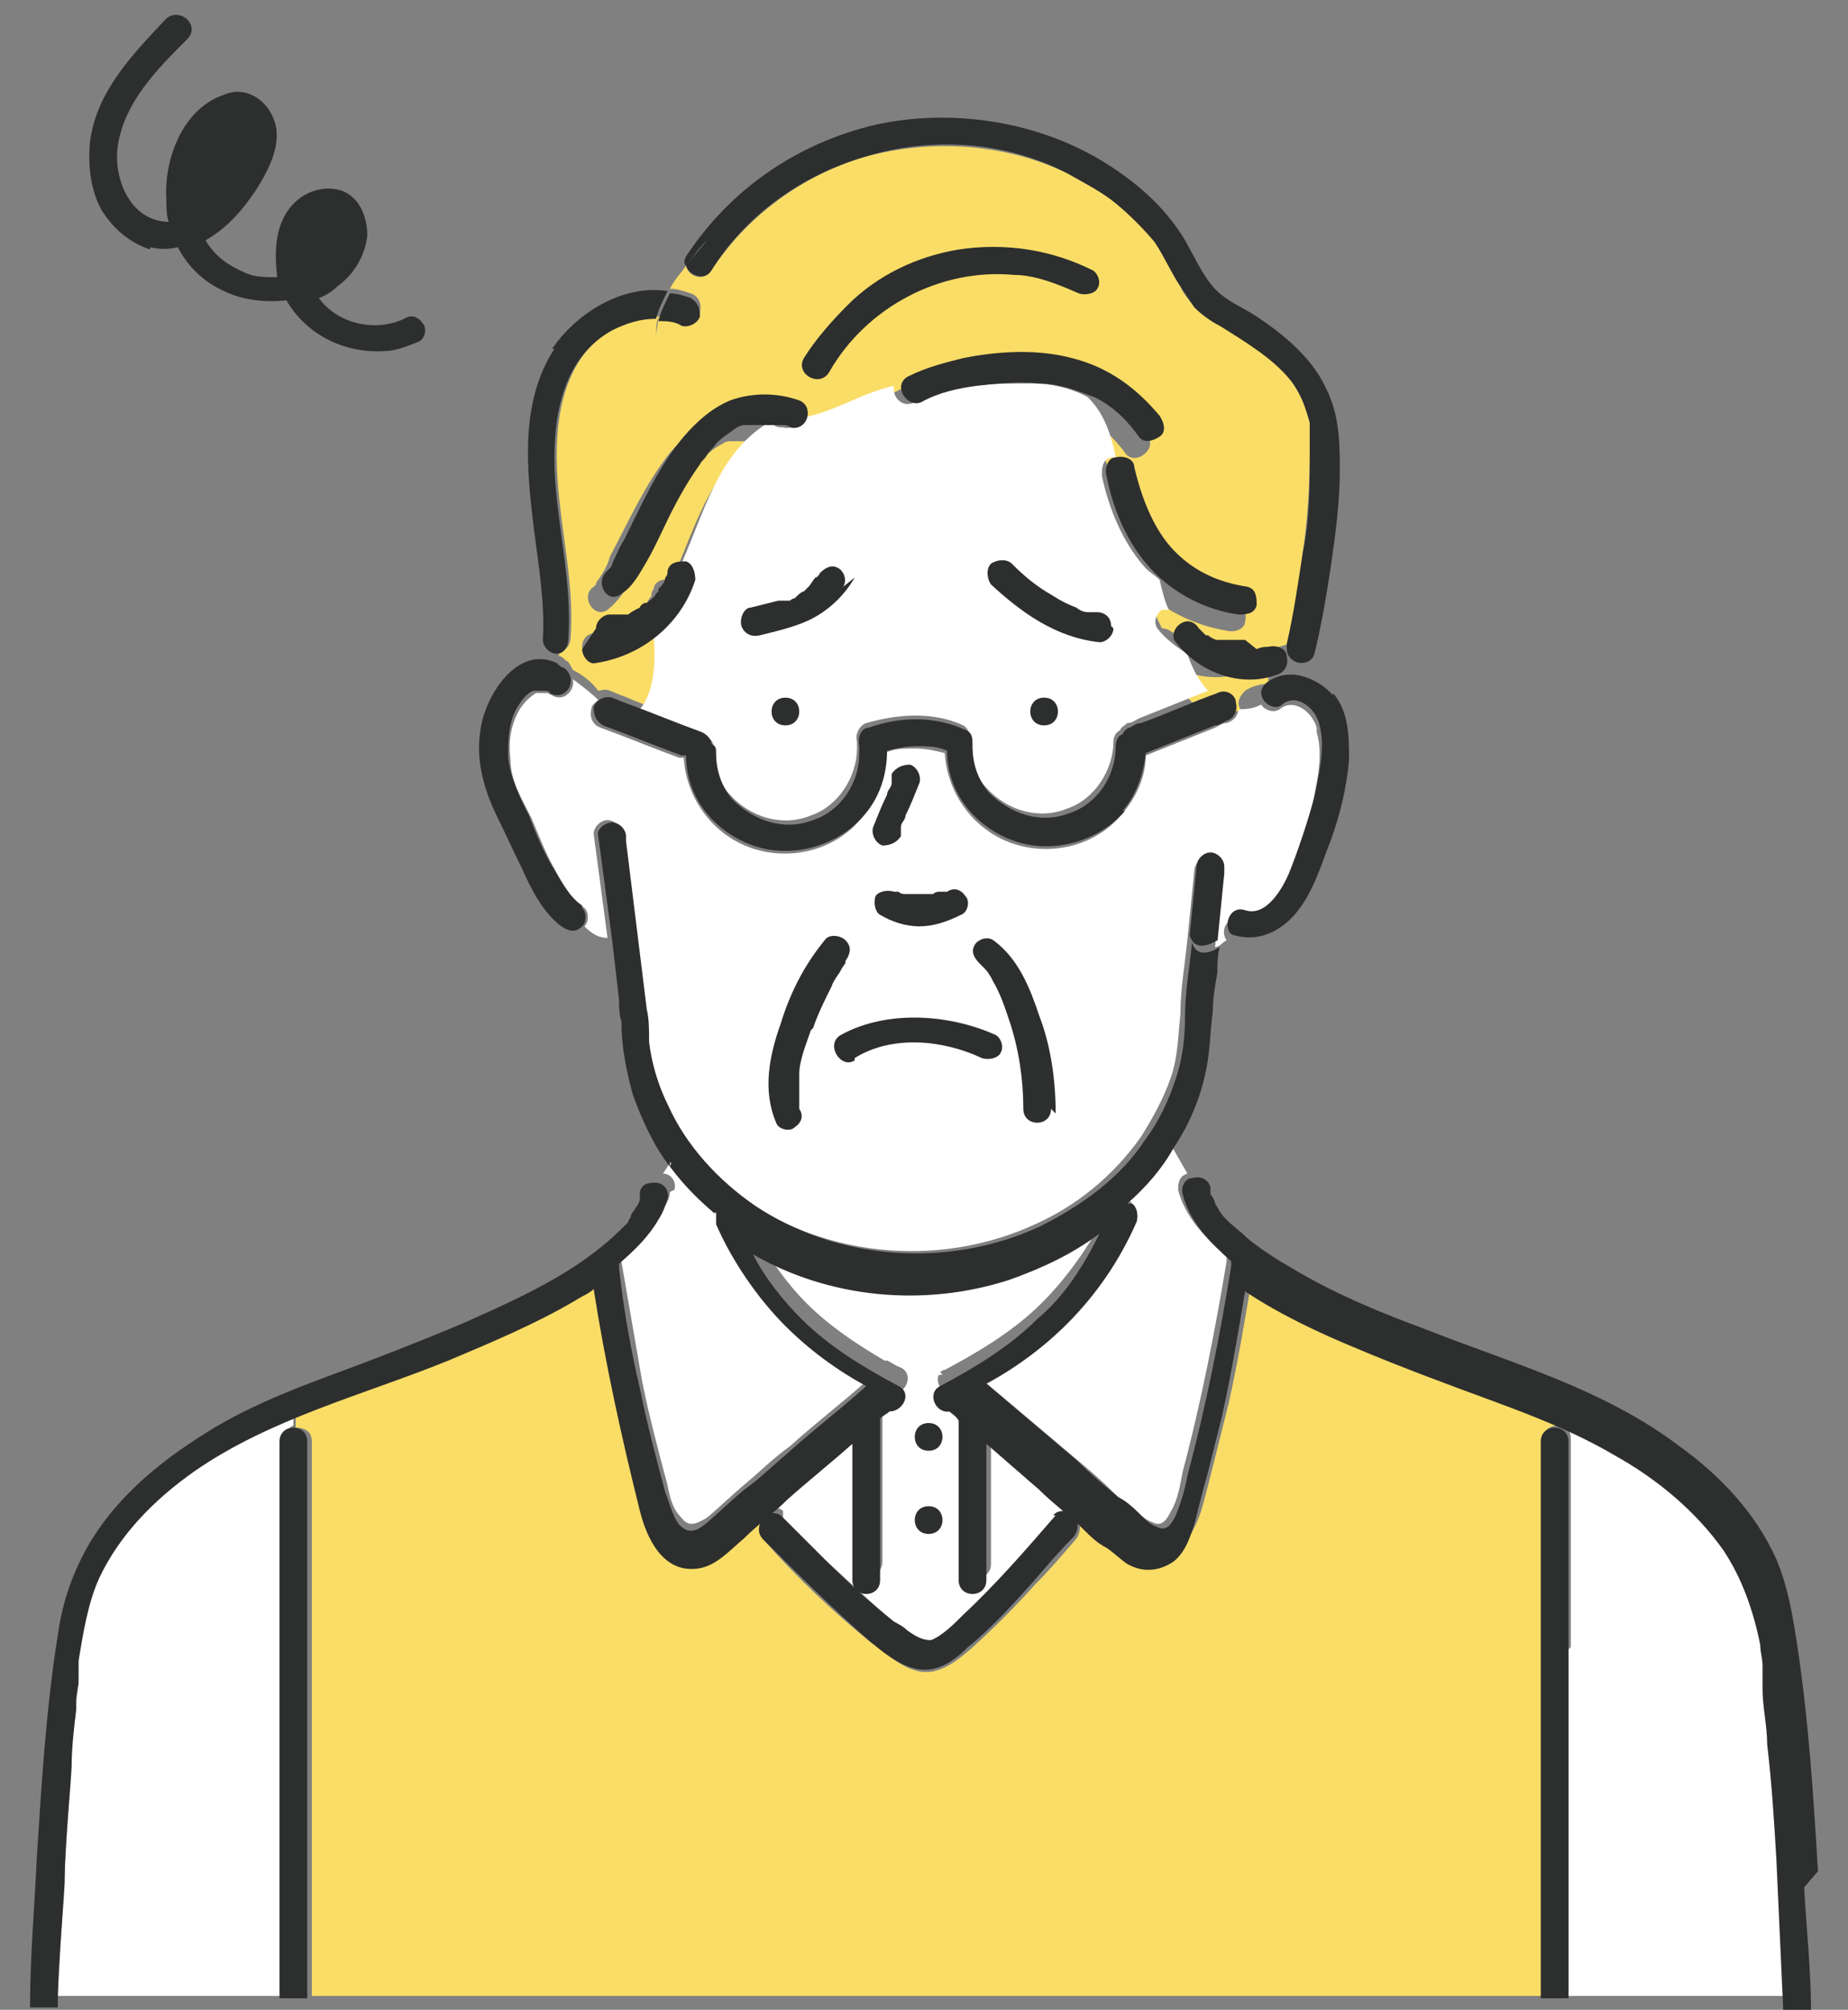 <?xml version="1.0" encoding="UTF-8"?>
<svg xmlns="http://www.w3.org/2000/svg" version="1.1" viewBox="0 0 80 87">
  <rect x="0" y="0" width="80" height="87" fill="#808080" stroke="none"/>
  <defs>
    <style>
      .cls-1 {
        fill: #2d2e2e;
      }

      .cls-2 {
        fill: #fff;
      }

      .cls-3 {
        fill: #fadd66;
      }
    </style>
  </defs>
  <!-- Generator: Adobe Illustrator 28.7.5, SVG Export Plug-In . SVG Version: 1.2.0 Build 176)  -->
  <g>
    <g id="_レイヤー_1" data-name="レイヤー_1">
      <g>
        <path class="cls-2" d="M48.6,51.9c0,0,.1,0,.2,0,.3.2.4.5.2.8-.7,1.6-1.8,3.2-3,4.4-1,1-2.2,1.9-3.5,2.6,1.3,1.1,2.6,2.2,3.9,3.3.6.5,1.2,1,1.8,1.6.3.3.6.6,1,.8.2.2.4.4.7.5.4.2.6-.1.8-.5.3-.5.4-1.2.5-1.7.8-3,1.4-6.1,1.9-9.1,0,0,0-.2,0-.2-.9-.8-1.8-1.7-2.1-2.9,0-.4.1-.6.4-.7l-.8-1.4c-.6.9-1.2,1.7-2,2.4Z"/>
        <path class="cls-2" d="M29,51.6c0,.3-.2.6-.4.9-.4.7-1,1.4-1.7,1.9,0,0,0,.1,0,.2.3,1.7.6,3.5.9,5.2.3,1.5.7,3,1.1,4.5.1.5.2,1,.6,1.4.3.4.6.3,1.1,0,.6-.5,1.1-1,1.7-1.5.6-.5,1.2-1.1,1.9-1.6,1.1-1,2.3-1.9,3.4-2.9-1.3-.7-2.5-1.6-3.5-2.6-1.3-1.3-2.3-2.8-3-4.4,0-.2,0-.3,0-.5,0,0,0,0-.1,0-.7-.6-1.4-1.3-1.9-2l-.4.6c.3,0,.6.3.5.7Z"/>
        <path class="cls-2" d="M57,31.5c-.2-.7-1-1.3-1.6-.8-.3.2-.7,0-.8-.2,0,0,0,0,0,0-.4.2-.7.2-1,.2,0,.3-.2.5-.5.6-.2,0-.3.1-.5.2-1,.4-2,.8-3,1.2,0,.9-.4,1.8-1,2.5-1.1,1.4-3.1,1.9-4.8,1.3-1.7-.6-2.8-2.2-2.9-3.9-.4-.1-.8-.2-1.3-.2-.5,0-.9,0-1.3.2,0,1-.4,2-1,2.8-1.1,1.4-3.1,1.9-4.8,1.3-1.7-.6-2.8-2.2-2.9-3.9,0,0-.1,0-.2,0-1.1-.4-2.3-.9-3.4-1.3-.3-.1-.5-.4-.4-.8,0-.2.2-.3.3-.4-.3-.3-.7-.6-1.1-.9.1.5-.4,1-.9.7,0,0-.2-.1-.2-.1,0,0-.2,0-.2,0,0,0-.2,0-.3,0-.3.2-.5.4-.7.7-.4.7-.5,1.4-.4,2.2,0,.9.5,1.7.9,2.5.3.7.6,1.5,1,2.2.3.6.7,1.3,1.3,1.7.2.2.2.6,0,.8.3.3.6.5,1,.5-.2-1.5-.4-3-.6-4.5,0-.3.3-.6.6-.6s.6.3.6.6c0,0,0,.1,0,.2.3,2.4.6,4.9.9,7.3,0,.5,0,1,.1,1.4.1.9.4,1.9.8,2.7.8,1.8,2.2,3.3,3.8,4.4,3.6,2.4,8.4,2.7,12.3.9,1.8-.8,3.4-2.1,4.6-3.8.5-.8,1-1.7,1.3-2.6.3-.9.3-1.8.4-2.7,0-1.1.2-2.2.3-3.2,0,0,0,0,0,0,0,0,0-.1,0-.2,0,0,0,.1,0,.2.1-1,.2-2,.3-3,0-.3.3-.6.6-.6s.6.3.6.6c0,0,0,.2,0,.3-.1,1-.2,2-.3,3,.2,0,.3-.2.5-.3-.3-.4,0-1.1.7-.9,1,.3,1.6-.9,1.9-1.6.5-1.1.8-2.2,1.1-3.3.2-1,.5-2.2.2-3.2Z"/>
        <path class="cls-2" d="M40,38.7c0,0,.1,0,.2,0,.1,0,.2,0,.3-.1,0,0,.1,0,.1,0,0,0,.1,0,.2,0,.3-.2.6,0,.8.2.2.3,0,.7-.2.8-.6.3-1.2.5-1.8.5-.6,0-1.2-.2-1.7-.5-.3-.2-.4-.6-.2-.8.2-.3.6-.4.8-.2,0,0,.1,0,.2,0,0,0,0,0,0,0,0,0,0,0,0,0,.1,0,.2,0,.3.1.1,0,.2,0,.3,0,0,0,0,0,0,0,0,0,0,0,0,0,0,0,.1,0,.2,0,.1,0,.2,0,.3,0,0,0,0,0,0,0,0,0,0,0,0,0Z"/>
        <path class="cls-2" d="M37.6,35.8c.2-.5.4-.9.6-1.4,0-.2.2-.3.2-.5,0,0,0,0,0-.1,0,0,0,0,0,0,0,0,0,0,0,0,0,0,0,0,0,0,0,0,0,0,0,0,0,0,0-.2,0-.3.1-.3.4-.5.8-.4.3,0,.5.5.4.8-.2.5-.4.9-.6,1.4,0,.2-.2.3-.2.5,0,0,0,0,0,.1,0,0,0,0,0,0,0,0,0,0,0,0,0,0,0,0,0,0,0,0,0,0,0,0,0,0,0,.2,0,.3-.1.3-.4.5-.8.4-.3,0-.5-.5-.4-.8Z"/>
        <path class="cls-2" d="M35.2,44.5c-.2.6-.4,1.3-.5,1.9,0,.3,0,.6,0,.9,0,.1,0,.1,0,.3,0,0,0,.1,0,.2,0,0,0,.2,0,.1.1.3,0,.7-.2.8-.3.2-.7,0-.8-.2-.6-1.4-.2-3,.2-4.3.5-1.3,1.1-2.6,1.9-3.6.2-.3.7-.2.9,0,.3.3.2.6,0,.9,0,0,0,0,0,0,0,0,0,0,0,0,0,0,0,0,0,.1,0,0-.1.2-.2.3-.2.2-.3.5-.4.7-.3.6-.6,1.2-.8,1.8Z"/>
        <path class="cls-2" d="M43.3,45.5c-.2.3-.5.4-.8.2-1.6-.7-3.9-.9-5.5,0-.7.4-1.3-.6-.6-1.1,2-1.2,4.7-1,6.7,0,.3.1.4.6.2.8Z"/>
        <path class="cls-2" d="M45.7,48.2c0,.8-1.2.8-1.2,0,0-1.3-.2-2.5-.6-3.8-.2-.6-.4-1.2-.7-1.7-.1-.2-.3-.4-.4-.6,0,0,0,0,0,0,0,0,0,0-.1-.1,0,0,0,0-.1-.1,0,0-.1-.1,0,0-.3-.2-.4-.5-.2-.8.2-.3.6-.4.8-.2,1.1.8,1.6,2.1,2,3.3.4,1.4.7,2.8.7,4.2Z"/>
        <path class="cls-3" d="M55.7,27.9c.3-1.3.6-2.6.7-4,.2-1.4.3-2.9.3-4.3,0-.3,0-.5,0-.8,0-.2,0-.3,0-.5-.1-.6-.4-1.2-.8-1.8-.8-1.1-2-1.8-3.1-2.4-.4-.2-.8-.5-1.1-.8-.2-.3-.5-.6-.6-.9-.4-.6-.7-1.3-1.1-1.9-.4-.7-1.1-1.2-1.7-1.7-.6-.5-1.4-.9-2.1-1.3-2.7-1.3-5.9-1.5-8.8-.7-2.7.8-5.1,2.6-6.6,4.9-.3.5-1,.3-1.1-.2-.2.3-.5.6-.7,1,.3,0,.6.1.9.2.3.1.5.4.4.8,0,.3-.4.6-.8.4-.3-.1-.7-.2-1-.2,0,.3-.1.6-.1.9,0-.3,0-.6.1-.9-.7,0-1.3.1-1.9.5-2,1.1-2.5,3.4-2.5,5.5,0,2.7.8,5.3.6,7.9,0,.3-.2.6-.5.6v.2c.1,0,.2.1.3.2.1,0,.2.2.3.4.4.2.8.5,1.1.9.1,0,.3-.1.5,0l.5.2c.3.1.7.3,1,.4.7-.7.7-2,.6-3.1-.8.7-1.7,1.1-2.7,1.2-.3,0-.6-.3-.6-.6,0-.4.3-.6.6-.6-.1,0,0,0,0,0,0,0,.1,0,.2,0,.1,0,.2,0,.3,0,0,0,.2,0,.3,0,0,0,0,0,0,0,0,0,0,0,0,0,.2,0,.4-.2.5-.3,0,0,.2-.1.2-.2,0,0,0,0,0,0,0,0,0,0,0,0,0,0,0,0,.1,0,.2-.1.3-.3.4-.4,0,0,0,0,.1-.1,0,0,0,0,0,0,0,0,0,0,0,0,0,0,0,0,0-.1.1-.2.2-.4.3-.5,0,0,0,0,0,0,0,0,0,0,0,0,0-.1,0-.2.1-.3,0-.3.4-.5.8-.4,1-2.3,1.6-4.6,3.6-6-.1,0-.3,0-.4,0,0,0-.1,0-.1,0,0,0,0,0-.1,0-.1,0-.2,0-.3,0,0,0-.1,0-.2,0,0,0,0,0,0,0,0,0,0,0,0,0,0,0-.2,0-.3.1-.4.2-.5.3-.9.7-.1.1-.3.3-.4.5-.2.2-.2.2-.3.4-.5.7-.9,1.5-1.3,2.2-.3.7-.7,1.4-1,2-.3.5-.6,1-1.1,1.4-.6.4-1.2-.6-.6-1,0,0,0,0,0,0,0,0,0,0,0,0,0,0,0,0,.1-.1,0,0,0,0,0,0,0,0,0,0,0,0,0,0,0-.1.1-.2.2-.3.4-.6.5-1,.8-1.5,1.5-3.1,2.6-4.5.6-.7,1.3-1.3,2.1-1.6.9-.4,1.9-.3,2.8,0,.4.1.5.5.4.8,1.4-.2,2.7-1.1,4.1-1.4,0-.2.1-.3.3-.4.7-.4,1.6-.7,2.4-.8,1.5-.3,3.2-.4,4.7,0,1.5.4,2.8,1.2,3.8,2.5.2.3.3.6,0,.9s-.7.3-.9,0c-.5-.7-1.2-1.3-1.9-1.7.7.7,1,1.6,1.2,2.6.3,0,.5.2.6.4.3,1.3.7,2.5,1.6,3.5.9,1,2,1.5,3.3,1.7.3,0,.5.5.4.8,0,.3-.4.5-.8.4-1.2-.2-2.3-.7-3.2-1.4,0,.5.2.9.4,1.3.2,0,.4.1.6.3,0,0,0,0,0,0,0,0,0,0,0,0,0,0,0,0,0,0,0,0,.1.1.2.2,0,0,0,0,.1.1,0,0,0,0,0,0,0,0,0,0,.1,0,.1,0,.3.2.4.2,0,0,0,0,0,0,0,0,0,0,0,0,0,0,.1,0,.2,0,0,0,.2,0,.3,0,0,0,0,0,.1,0,0,0,0,0,0,0,0,0,0,0,0,0,0,0,0,0,.1,0,0,0,.2,0,.2,0,0,0,.2,0,.2,0,0,0,0,0,0,0,0,0,0,0,.1,0,.2,0,.3,0,.5-.1.3-.1.7.1.8.4.1.3-.1.6-.4.8-1,.4-2.2.2-3.1-.3.2.6.5,1.2.9,1.6,0,0,.2,0,.3-.1.3-.1.7.1.8.4,0,0,0,.1,0,.2.3,0,.7,0,1-.2-.2-.3,0-.6.2-.8.3-.2.7-.3,1-.3,0-.2,0-.4.1-.7-.2-.1-.3-.4-.3-.7Z"/>
        <path class="cls-3" d="M47.5,12.5c-.2.3-.5.4-.8.2-.9-.4-1.8-.7-2.8-.8-3.3-.3-6.4,1.3-8,4.2-.4.7-1.4,0-1.1-.6.5-.9,1.1-1.7,1.9-2.3,1.3-1.2,3-2.1,4.8-2.4,2-.3,4,0,5.8.9.3.1.4.6.2.8Z"/>
        <path class="cls-2" d="M30.7,32c.1,0,.2.2.2.4,0,.7.2,1.5.7,2,.9,1,2.3,1.4,3.5.9,1.2-.4,2-1.7,2-2.9,0-.1,0-.2,0-.3,0,0,0,0,0,0-.1-.3.1-.7.4-.8,1.4-.4,2.9-.5,4.2.1.2.1.3.4.3.6,0,0,0,0,0,.1,0,.7.2,1.5.7,2,.9,1,2.3,1.4,3.5.9,1.2-.4,2-1.7,2-2.9,0-.2.1-.4.3-.5,0-.1.2-.2.3-.3.2,0,.3-.1.5-.2,1-.4,2-.8,3-1.2-.4-.4-.7-1-.9-1.6-.5-.3-1-.7-1.3-1.1-.2-.3,0-.7.2-.8,0,0,.2,0,.3,0-.2-.4-.3-.9-.4-1.3-.2-.2-.4-.3-.6-.5-1-1.1-1.6-2.6-1.9-4,0-.3,0-.7.4-.8,0,0,.1,0,.2,0-.2-1-.5-1.9-1.2-2.6,0,0,0,0,0,0-.7-.4-1.6-.6-2.4-.6-.9,0-1.8,0-2.7.1-.8.1-1.7.3-2.4.7-.5.3-1-.2-.9-.7-1.4.3-2.7,1.2-4.1,1.4-.1.3-.4.5-.7.4-.1,0-.3,0-.4-.1,0,0,0,0-.1,0,0,0-.1,0-.1,0,0,0-.1,0-.2,0-2,1.3-2.6,3.7-3.6,6,0,0,0,0,0,0,.3,0,.5.4.4.8-.3,1-.9,1.8-1.6,2.4.1,1.1,0,2.4-.6,3.1.8.3,1.6.6,2.4.9.2,0,.4.3.4.5Z"/>
        <path class="cls-2" d="M45.2,31.4c-.8,0-.8-1.2,0-1.2s.8,1.2,0,1.2Z"/>
        <path class="cls-2" d="M42.8,24.4c.2-.2.6-.2.9,0,.6.5,1.1,1,1.8,1.4.3.2.7.4,1,.5.2,0,.4.1.5.2,0,0,.2,0,.3,0,0,0,0,0,.1,0,0,0,.1,0,0,0,.3,0,.6.2.6.6s-.3.7-.6.6c-1.8-.2-3.4-1.3-4.7-2.5-.2-.2-.2-.6,0-.9Z"/>
        <path class="cls-2" d="M34,31.4c-.8,0-.8-1.2,0-1.2s.8,1.2,0,1.2Z"/>
        <path class="cls-2" d="M32.1,26.7c.4,0,.8-.2,1.2-.3,0,0,.2,0,.3,0,0,0,0,0,.1,0,0,0,0,0,0,0,0,0,0,0,0,0,0,0,0,0,.1,0,0,0,.1,0,.2-.1.1,0,.3-.2.4-.3,0,0,0,0,0,0,0,0,0,0,0,0,0,0,.1-.1.2-.2.1-.1.2-.2.3-.4,0,0,0,0,0,0,0,0,0,0,0,0,0,0,.1-.2.2-.2.2-.3.5-.4.8-.2.3.1.4.6.2.8-.5.7-1,1.3-1.7,1.7-.7.4-1.6.6-2.4.8-.3,0-.6,0-.8-.4,0-.3.1-.7.4-.8Z"/>
        <path class="cls-2" d="M40.7,59.4c0,0,.1-.1.2-.1,1.5-.8,3-1.7,4.2-2.9,1.1-1.1,2-2.4,2.7-3.7-1.2.9-2.5,1.6-3.9,2-3.7,1.2-7.8.8-11.1-1.1.6,1,1.3,2,2.1,2.8,1,1,2.2,1.8,3.4,2.5.8-.1,1.6.8,2.5.6Z"/>
        <path class="cls-2" d="M8.4,63.2c-1.7,1.2-3.2,2.7-4.1,4.6-.5,1.1-.7,2.4-.9,3.6,0,0,0,.2,0,.3,0,0,0,.1,0,.2,0,.2,0,.4,0,.5,0,.4,0,.8-.1,1.1,0,.8-.2,1.7-.2,2.5-.1,1.7-.2,3.3-.3,5-.1,1.8-.2,3.6-.3,5.4h9.8c0-.9,0-1.9,0-2.8v-21.3c0-.3.2-.5.4-.6v-.8c-1.4.6-2.8,1.3-4.2,2.3Z"/>
        <path class="cls-2" d="M33.9,65.7c.6.6,1.2,1.2,1.8,1.8,1,.9,1.9,1.8,3,2.7.2.1.4.3.6.4.3.2.7.5,1,.4.5-.1,1-.7,1.4-1.1,1.4-1.3,2.7-2.8,4-4.3.2-.2.6-.2.8,0,.1-.1.2-.2.3-.4-.2-.1-.3-.3-.5-.4l-2.5,2.7,2.5-2.7c-.4-.3-.7-.6-1.1-1-.8-.7-1.5-1.3-2.3-2v5.9c0,.8-1.2.8-1.2,0v-6.8c0,0,0,0,0-.1-.1-.1-.3-.2-.4-.4,0,0,0,0,0,0-.5,0-.9-.6-.6-1-.9.2-1.7-.7-2.5-.6.3.1.5.3.8.4.6.3.2,1.2-.4,1.1,0,0,0,0,0,0-.1.1-.3.2-.4.3,0,0,0,0,0,.2v6.8c0,.8-1.2.8-1.2,0v-5.9c-.9.8-1.9,1.6-2.8,2.4-.5.4-1,.9-1.6,1.3l.3.2c.2-.3.6-.5,1-.2Z"/>
        <path class="cls-2" d="M40.2,61.6c.8,0,.8,1.2,0,1.2s-.8-1.2,0-1.2Z"/>
        <path class="cls-2" d="M40.2,65.2c.8,0,.8,1.2,0,1.2s-.8-1.2,0-1.2Z"/>
        <path class="cls-3" d="M67.2,60.9c-.8-.3-1.6-.6-2.4-.9-1.9-.7-3.8-1.4-5.7-2.2-1.7-.7-3.4-1.5-4.9-2.5-.3,1.8-.6,3.6-1,5.4-.2.8-.4,1.6-.6,2.4-.2.8-.4,1.6-.6,2.3-.2.6-.5,1.2-.9,1.6-.6.5-1.3.5-2,.1-.3-.2-.6-.4-.9-.7-.3-.3-.6-.6-1-.8-.1,0-.2-.2-.3-.3-.1.1-.2.2-.3.4,0,0,0,0,0,0,.2.2.2.6,0,.9-.6.7-1.2,1.4-1.8,2-.9,1-1.8,1.9-2.8,2.8-.7.6-1.5,1.2-2.4.9-.7-.2-1.3-.8-1.9-1.2-1.6-1.3-3.2-2.8-4.6-4.4-.2-.2-.2-.5,0-.7l-.3-.2c-.1.1-.3.2-.4.3-.6.5-1.2,1.2-2,1.3-1.5.3-2.2-1.3-2.5-2.5-.8-3.2-1.5-6.4-2-9.6-.3.2-.6.4-.8.5-1.8,1-3.6,1.9-5.5,2.6-2.2.9-4.6,1.6-6.8,2.6v.8c.3,0,.7.1.7.6s0,0,0,0c0,1,0,2,0,2.9v21.1h53.3c0-.9,0-1.9,0-2.8v-21.3c0-.4.3-.6.7-.6v-.8Z"/>
        <path class="cls-2" d="M67.9,71.4v15h9.8c-.1-2.2-.2-4.4-.3-6.6-.1-1.7-.2-3.4-.4-5,0-.8-.2-1.6-.2-2.4,0-.2,0-.4,0-.6,0,0,0-.1,0-.2,0,0,0-.2,0-.2,0-.3,0-.6-.1-.9-.3-1.5-.7-2.8-1.6-4.1-1.2-1.7-2.9-3.1-4.7-4.1-1-.6-2-1-3-1.4v.8c.4,0,.6.2.6.6s0,0,0,0c0,1,0,2,0,2.9v6.1Z"/>
        <path class="cls-1" d="M38.6,33.8s0,0,0,0c0,0,0,0,0,.1,0,.2-.2.3-.2.5-.2.4-.4.9-.6,1.4-.1.3.1.7.4.8.3,0,.6-.1.8-.4,0,0,0-.2,0-.3,0,0,0,0,0,0,0,0,0,0,0,0,0,0,0,0,0,0,0,0,0,0,0,0,0,0,0,0,0-.1,0-.2.2-.3.2-.5.2-.4.4-.9.6-1.4.1-.3-.1-.7-.4-.8-.3,0-.6.1-.8.4,0,0,0,.2,0,.3,0,0,0,0,0,0,0,0,0,0,0,0,0,0,0,0,0,0Z"/>
        <path class="cls-1" d="M39.5,38.7s0,0,0,0c0,0,0,0,0,0-.1,0-.2,0-.3,0-.1,0-.2,0-.3-.1,0,0,0,0,0,0,0,0,0,0,0,0,0,0-.1,0-.2,0-.3-.1-.7,0-.8.2-.1.3,0,.7.2.8.5.3,1.1.5,1.7.5.6,0,1.2-.2,1.8-.5.3-.1.4-.6.2-.8-.2-.3-.5-.4-.8-.2,0,0-.1,0-.2,0,0,0-.1,0-.1,0-.1,0-.2,0-.3.1,0,0-.1,0-.2,0,0,0,0,0,0,0,0,0,0,0,0,0-.1,0-.2,0-.3,0,0,0-.1,0-.2,0Z"/>
        <path class="cls-1" d="M35.2,44.5c.2-.6.5-1.2.8-1.8.1-.3.3-.5.4-.7,0,0,.1-.2.2-.3,0,0,0,0,0-.1,0,0,0,0,0,0,0,0,0,0,0,0,.2-.3.3-.6,0-.9-.2-.2-.7-.3-.9,0-.9,1.1-1.5,2.3-1.9,3.6-.5,1.4-.8,2.9-.2,4.3.1.3.6.4.8.2.3-.2.4-.5.2-.8,0,0,0,0,0-.1,0,0,0-.1,0-.2,0-.2,0-.1,0-.3,0-.3,0-.6,0-.9,0-.6.3-1.3.5-1.9Z"/>
        <path class="cls-1" d="M45.7,48.2c0-1.4-.2-2.9-.7-4.2-.4-1.2-.9-2.5-2-3.3-.3-.2-.7,0-.8.2-.2.3,0,.6.2.8-.1,0,0,0,0,0,0,0,0,0,.1.1,0,0,0,0,.1.1,0,0,0,0,0,0,.2.2.3.4.4.6.3.5.5,1.1.7,1.7.4,1.2.6,2.5.6,3.8,0,.8,1.2.8,1.2,0Z"/>
        <path class="cls-1" d="M37,45.8c1.6-1,3.8-.8,5.5,0,.3.1.7,0,.8-.2.2-.3,0-.7-.2-.8-2-.9-4.7-1.1-6.7,0-.7.4,0,1.5.6,1.1Z"/>
        <path class="cls-1" d="M36.5,25.4c.2-.3,0-.7-.2-.8-.3-.2-.6,0-.8.2,0,0-.1.2-.2.2,0,0,0,0,0,0,0,0,0,0,0,0-.1.1-.2.3-.3.4,0,0-.1.1-.2.2,0,0,0,0,0,0,0,0,0,0,0,0-.1,0-.3.2-.4.3,0,0-.1,0-.2.1,0,0,0,0-.1,0,0,0,0,0,0,0,0,0,0,0,0,0,0,0,0,0-.1,0,0,0-.2,0-.3,0-.4.1-.8.2-1.2.3-.3,0-.5.5-.4.8.1.3.4.5.8.4.8-.2,1.7-.4,2.4-.8.7-.4,1.3-1,1.7-1.7Z"/>
        <path class="cls-1" d="M34,31.4c.8,0,.8-1.2,0-1.2s-.8,1.2,0,1.2Z"/>
        <path class="cls-1" d="M48.1,27.1c0-.4-.3-.6-.6-.6,0,0,0,0,0,0,0,0,0,0-.1,0,0,0-.2,0-.3,0-.2,0-.4-.1-.5-.2-.3-.1-.7-.3-1-.5-.7-.4-1.2-.8-1.8-1.4-.2-.2-.6-.2-.9,0-.2.2-.2.6,0,.9,1.3,1.2,2.8,2.3,4.7,2.5.3,0,.6-.3.6-.6Z"/>
        <path class="cls-1" d="M45.2,31.4c.8,0,.8-1.2,0-1.2s-.8,1.2,0,1.2Z"/>
        <path class="cls-1" d="M48.6,35.1c.6-.7.9-1.6,1-2.5,1-.4,2-.8,3-1.2.2,0,.3-.1.5-.2.3-.1.5-.4.4-.8,0-.3-.4-.6-.8-.4-1.1.4-2.2.9-3.3,1.3-.2,0-.3.1-.5.2-.1,0-.3.2-.3.3-.2,0-.3.3-.3.5,0,1.3-.8,2.5-2,2.9-1.3.5-2.6,0-3.5-.9-.5-.6-.7-1.3-.7-2,0,0,0,0,0-.1,0-.2,0-.5-.3-.6-1.3-.6-2.8-.6-4.2-.1-.3,0-.5.4-.4.8,0,0,0,0,0,0,0,0,0,.2,0,.3,0,1.3-.8,2.5-2,2.9-1.3.5-2.6,0-3.5-.9-.5-.6-.7-1.3-.7-2,0-.2,0-.3-.2-.4,0-.2-.2-.4-.4-.5-1.1-.4-2.3-.9-3.4-1.3l-.5-.2c-.3-.1-.7.1-.8.4,0,.4.1.6.4.8,1.1.4,2.3.9,3.4,1.3,0,0,.1,0,.2,0,0,1.8,1.2,3.3,2.9,3.9,1.7.6,3.7,0,4.8-1.3.7-.8,1-1.8,1-2.8.4-.1.8-.2,1.3-.2.4,0,.9,0,1.3.2,0,1.8,1.2,3.3,2.9,3.9,1.7.6,3.7,0,4.8-1.3Z"/>
        <path class="cls-1" d="M57.7,30.1c-.4-.5-1.2-.9-1.8-.9,0,.1,0,.3,0,.4,0-.1,0-.3,0-.4-.4,0-.7.1-1,.3-.3.2-.4.5-.2.8.2.3.6.4.8.2.6-.5,1.4.1,1.6.8.3,1,0,2.2-.2,3.2-.3,1.1-.7,2.3-1.1,3.3-.3.7-1,1.9-1.9,1.6-.6-.2-.9.5-.7.9.3-.2.5-.4.7-.5-.2.1-.5.3-.7.5,0,.1.2.2.3.2,1.1.3,2.1-.3,2.7-1.1.7-.9,1-2,1.4-3,.4-1.1.7-2.3.8-3.5,0-1,0-2.1-.7-2.9Z"/>
        <path class="cls-1" d="M57.4,16.8c-.6-1.3-1.8-2.3-3-3.1-.6-.4-1.4-.7-1.9-1.3-.5-.6-.8-1.3-1.2-2-.9-1.5-2.2-2.6-3.7-3.5-2.9-1.7-6.5-2.2-9.7-1.5-3.4.8-6.3,2.8-8.2,5.7-.1.2-.1.3,0,.4.3-.4.6-.8.9-1.1-.3.4-.6.7-.9,1.1.1.4.8.7,1.1.2,1.5-2.4,3.9-4.1,6.6-4.9,2.9-.9,6.1-.7,8.8.7.7.4,1.5.8,2.1,1.3.6.5,1.2,1.1,1.7,1.7.4.6.7,1.3,1.1,1.9.2.3.4.6.6.9.3.3.7.6,1.1.8,1.1.7,2.3,1.4,3.1,2.4.4.5.6,1.1.8,1.8,0,.3,0,.3,0,.5,0,.3,0,.5,0,.8,0,1.4,0,2.9-.3,4.3-.2,1.3-.4,2.7-.7,4,0,.3,0,.5.3.7.2-.8.6-1.5.8-2.4-.2.9-.6,1.6-.8,2.4.3.2.8.1.9-.3.3-1.2.5-2.4.7-3.7.2-1.4.4-2.8.4-4.2,0-1.2,0-2.4-.6-3.6Z"/>
        <path class="cls-1" d="M47.3,11.7c-1.8-.9-3.8-1.2-5.8-.9-1.8.3-3.5,1.1-4.8,2.4-.7.7-1.4,1.5-1.9,2.3-.4.7.7,1.3,1.1.6,1.6-2.8,4.8-4.5,8-4.2.9,0,1.9.4,2.8.8.3.1.7,0,.8-.2.2-.3,0-.7-.2-.8Z"/>
        <path class="cls-1" d="M46.4,15.5c-1.5-.4-3.2-.3-4.7,0-.8.2-1.6.4-2.4.8-.7.4,0,1.4.6,1.1.7-.4,1.6-.6,2.4-.7.9-.1,1.8-.2,2.7-.1.8,0,1.6.3,2.4.6.8.4,1.4,1,1.9,1.7.2.3.6.2.9,0s.2-.6,0-.9c-1-1.2-2.2-2.1-3.8-2.5Z"/>
        <path class="cls-1" d="M34.5,17.3c-.9-.3-1.9-.3-2.8,0-.8.3-1.5.9-2.1,1.6-1.1,1.3-1.8,2.9-2.6,4.5-.2.3-.3.6-.5,1,0,0,0,.1-.1.2,0,0,0,0,0,0,0,0,0,0,0,0,0,0,0,0-.1.1,0,0,0,0,0,0,0,0,0,0,0,0-.6.5,0,1.5.6,1,.5-.3.8-.9,1.1-1.4.4-.7.7-1.4,1-2,.4-.8.8-1.5,1.3-2.2.1-.2.2-.2.3-.4.1-.2.3-.3.4-.5.3-.3.5-.4.9-.7,0,0,.2-.1.3-.1,0,0,0,0,0,0,0,0,0,0,0,0,0,0,.1,0,.2,0,.1,0,.2,0,.3,0,0,0,0,0,.1,0,0,0,.1,0,.1,0,.2,0,.4,0,.7,0,0,0,0,0,.1,0,0,0,0,0,.1,0,.2,0,.3,0,.4.1.8.2,1.1-1,.3-1.2Z"/>
        <path class="cls-1" d="M24,15.1c-1.5,2.3-1.2,5.2-.9,7.7.2,1.6.5,3.3.4,4.9,0,.3.3.6.6.6s0,0,0,0v-1.2,1.2c.3,0,.5-.3.5-.6.2-2.7-.6-5.3-.6-7.9,0-2.1.5-4.4,2.5-5.5.6-.3,1.2-.5,1.9-.5.1-.4.3-.8.5-1.2-1.9-.3-3.9.9-5,2.5Z"/>
        <path class="cls-1" d="M29.9,12.9c-.3-.1-.6-.2-.9-.2-.2.4-.4.8-.5,1.2.3,0,.7,0,1,.2.3.1.7-.1.8-.4,0-.4-.1-.6-.4-.8Z"/>
        <path class="cls-1" d="M25.2,39.2c-.6-.4-.9-1.1-1.3-1.7-.4-.7-.7-1.4-1-2.2-.4-.8-.8-1.6-.9-2.5,0-.8,0-1.5.4-2.2.2-.3.4-.6.7-.7,0,0,.2,0,.3,0,0,0,0,0,.2,0,0,0,.2,0,.2.1.7.4,1.3-.6.6-1.1-.1,0-.2-.1-.3-.2v1.3-1.3c-1.7-.8-3.1,1.4-3.3,2.9-.2,1.2.1,2.4.6,3.5.4.8.8,1.7,1.2,2.5.4.9.9,1.9,1.7,2.5.3.2.6.3.9,0s0,0,0,0c-.2-.2-.3-.3-.4-.5,0,.1.2.3.4.5.2-.2.2-.6,0-.8Z"/>
        <path class="cls-1" d="M54,25.4c-1.3-.2-2.4-.7-3.3-1.7-.8-.9-1.3-2.2-1.6-3.5,0-.3-.4-.5-.8-.4-.3,0-.5.4-.4.8.3,1.5.9,2.9,1.9,4,1,1.1,2.4,1.8,3.8,2,.3,0,.7,0,.8-.4,0-.3,0-.7-.4-.8Z"/>
        <path class="cls-1" d="M53.9,27.7s0,0-.1,0c0,0,0,0,0,0,0,0-.2,0-.2,0,0,0-.2,0-.2,0,0,0,0,0-.1,0,0,0,0,0,0,0,0,0,0,0,0,0,0,0,0,0-.1,0,0,0-.2,0-.3,0,0,0-.1,0-.2,0,0,0,0,0,0,0,0,0,0,0,0,0-.1,0-.3-.1-.4-.2,0,0,0,0-.1,0,0,0,0,0,0,0,0,0,0,0-.1-.1,0,0-.1-.1-.2-.2,0,0,0,0,0,0,0,0,0,0,0,0,0,0,0,0,0,0-.2-.3-.5-.4-.8-.2-.3.2-.4.6-.2.8,1,1.3,2.8,2,4.4,1.4.3-.1.5-.4.4-.8,0-.3-.4-.5-.8-.4-.1,0-.3,0-.5.1Z"/>
        <path class="cls-1" d="M25.2,28.1c0,.3.3.7.6.6,2-.3,3.7-1.7,4.3-3.6,0-.3-.1-.7-.4-.8-.3,0-.7,0-.8.4,0,.1,0,.2-.1.3,0,0,0,0,0,0,0,0,0,0,0,0,0,.2-.2.4-.3.5,0,0,0,0,0,.1,0,0,0,0,0,0,0,0,0,0,0,0,0,0,0,0-.1.1-.1.2-.3.3-.4.4,0,0,0,0-.1,0,0,0,0,0,0,0,0,0,0,0,0,0,0,0-.2.1-.2.2-.2.1-.4.2-.5.3,0,0,0,0,0,0,0,0,0,0,0,0,0,0-.2,0-.3,0-.1,0-.2,0-.3,0,0,0-.1,0-.2,0,0,0-.2,0,0,0-.3,0-.6.3-.6.6Z"/>
        <path class="cls-1" d="M40.2,61.6c-.8,0-.8,1.2,0,1.2s.8-1.2,0-1.2Z"/>
        <path class="cls-1" d="M40.2,66.4c.8,0,.8-1.2,0-1.2s-.8,1.2,0,1.2Z"/>
        <path class="cls-1" d="M45.7,65.6c-1.3,1.5-2.6,3-4,4.3-.4.4-.9.9-1.4,1.1-.4,0-.7-.2-1-.4-.2-.2-.4-.3-.6-.4-1-.8-2-1.7-3-2.7-.6-.6-1.2-1.2-1.8-1.8-.5-.6-1.4.3-.9.9,1.5,1.5,3,3,4.6,4.4.6.5,1.2,1,1.9,1.2,1,.3,1.8-.3,2.4-.9,1-.8,1.9-1.8,2.8-2.8.6-.7,1.2-1.4,1.8-2,.2-.3.2-.6,0-.9-.2-.2-.7-.3-.9,0Z"/>
        <path class="cls-1" d="M13.3,84.2v-18.9c0-1,0-2,0-2.9,0,0,0,0,0,0,0-.8-1.2-.8-1.2,0v21.3c0,.9,0,1.9,0,2.8h1.2v-2.2Z"/>
        <path class="cls-1" d="M52.7,40.8c.1-1,.2-2,.3-3,0,0,0-.2,0-.3,0-.3-.3-.6-.6-.6s-.6.3-.6.6c-.1,1-.2,2-.3,3,.2.6.7.5,1.2.2Z"/>
        <path class="cls-1" d="M78.7,81c-.2-3.3-.4-6.5-.9-9.8-.2-1.3-.4-2.5-.9-3.7-.9-2-2.4-3.6-4.2-4.9-3.3-2.5-7.3-3.6-11.1-5.1-1.9-.7-3.8-1.5-5.5-2.5-.7-.4-1.5-.9-2.1-1.4-.3-.3-.6-.5-.9-.8-.3-.3-.3-.4-.5-.7,0-.1-.1-.3-.2-.4,0,0,0,0,0-.1,0,0,0-.2,0-.2-.1-.4-.5-.5-.8-.4l1.2,2.2-1.2-2.2c-.3,0-.5.4-.4.7.3,1.2,1.2,2.1,2.1,2.9,0,0,0,.1,0,.2-.5,3.1-1.1,6.1-1.9,9.1-.1.6-.3,1.2-.5,1.7-.2.4-.4.7-.8.5-.3-.1-.5-.3-.7-.5-.3-.3-.6-.6-1-.8-.6-.5-1.2-1-1.8-1.6-1.3-1.1-2.6-2.2-3.9-3.3,1.3-.7,2.5-1.6,3.5-2.6,1.3-1.3,2.3-2.8,3-4.4.1-.3,0-.7-.2-.8,0,0-.1,0-.2,0,.8-.7,1.5-1.5,2-2.4l-.4-.8.4.8c.8-1.2,1.3-2.5,1.5-3.9.1-.7.1-1.3.2-2,0-.6.1-1.1.2-1.7,0-.4,0-.7.1-1.1-.5.3-1,.4-1.2-.2,0,0,0,0,0,0-.1,1.1-.3,2.1-.3,3.2,0,.9-.1,1.8-.4,2.7-.3.9-.7,1.8-1.3,2.6-1.1,1.7-2.8,2.9-4.6,3.8-3.9,1.8-8.7,1.5-12.3-.9-1.6-1.1-3-2.6-3.8-4.4-.4-.8-.7-1.8-.8-2.7,0-.5,0-1-.1-1.4-.3-2.4-.6-4.9-.9-7.3,0,0,0-.1,0-.2,0-.3-.3-.6-.6-.6s-.7.3-.6.6c.2,1.5.4,3,.6,4.5.2,0,.4,0,.6-.3-.2.2-.4.3-.6.3.1.9.2,1.7.3,2.6,0,.3,0,.6.1.9,0,1.1.2,2.1.5,3.2.4,1.1.9,2.2,1.6,3.1v-.2c.1,0,0,.2,0,.2.6.8,1.2,1.4,1.9,2,0,0,0,0,.1,0,0,.2,0,.3,0,.5.7,1.6,1.8,3.2,3,4.4,1,1,2.2,1.9,3.5,2.6-1.1,1-2.3,1.9-3.4,2.9-.6.5-1.2,1.1-1.9,1.6-.6.5-1.1,1-1.7,1.5-.4.3-.7.4-1.1,0-.3-.4-.4-.9-.6-1.4-.4-1.5-.8-3-1.1-4.5-.4-1.7-.7-3.4-.9-5.2,0,0,0-.1,0-.2.7-.6,1.3-1.2,1.7-1.9.2-.3.3-.6.4-.9.1-.4-.2-.7-.5-.7l-1.3,2,1.3-2c-.3,0-.6,0-.7.4,0,0,0,.1,0,.2,0,0,0,.1,0,.1,0,.1-.1.3-.2.4,0,.1-.2.2-.2.4,0,0-.1.1-.1.2,0,0-.1.1-.2.2-.6.6-1.1,1-1.8,1.5-1.6,1.1-3.4,1.9-5.2,2.7-1.9.8-3.7,1.5-5.6,2.2-1.9.7-3.9,1.5-5.6,2.6-1.9,1.2-3.6,2.6-4.8,4.5-.8,1.3-1.3,2.7-1.5,4.2-.5,3.1-.7,6.4-.9,9.5-.1,2.2-.3,4.4-.3,6.6h1.2c0-1.8.2-3.6.3-5.4,0-1.7.2-3.3.3-5,0-.8.1-1.7.2-2.5,0-.4,0-.8.1-1.1,0-.2,0-.4,0-.5,0,0,0-.1,0-.2,0,0,0-.2,0-.3.2-1.2.4-2.5.9-3.6.9-1.9,2.4-3.4,4.1-4.6,3.3-2.3,7.3-3.3,11-4.8,1.9-.8,3.8-1.6,5.5-2.6.3-.2.6-.3.8-.5.5,3.2,1.2,6.4,2,9.6.3,1.2,1,2.7,2.5,2.5.8-.1,1.4-.8,2-1.3.6-.6,1.3-1.1,1.9-1.7.9-.8,1.9-1.6,2.8-2.4v5.9c0,.8,1.2.8,1.2,0v-6.8c0,0,0-.1,0-.2.1-.1.3-.2.4-.3,0,0,0,0,0,0,.6,0,1-.8.4-1.1-1.5-.8-3-1.7-4.2-2.9-.8-.8-1.6-1.8-2.1-2.8,3.3,1.9,7.4,2.3,11.1,1.1,1.4-.5,2.7-1.1,3.9-2-.7,1.4-1.5,2.7-2.7,3.7-1.2,1.2-2.7,2.1-4.2,2.9-.6.3-.2,1.2.4,1.1,0,0,0,0,0,0,.1.1.3.2.4.4,0,0,0,0,0,.1v6.8c0,.8,1.2.8,1.2,0v-5.9c.8.7,1.5,1.3,2.3,2,.6.6,1.3,1.1,1.9,1.7.3.3.6.6,1,.8.3.2.6.5.9.7.7.4,1.4.3,2-.1.5-.4.7-1,.9-1.6.2-.8.4-1.6.6-2.3.2-.8.4-1.6.6-2.4.4-1.8.7-3.6,1-5.4,1.5,1,3.2,1.8,4.9,2.5,1.9.8,3.8,1.5,5.7,2.2,1.9.7,3.7,1.4,5.4,2.4,1.8,1,3.5,2.4,4.7,4.1.8,1.2,1.3,2.6,1.6,4.1,0,.3.1.6.1.9,0,0,0,.2,0,.2,0,0,0,.1,0,.2,0,.2,0,.4,0,.6,0,.8.2,1.6.2,2.4.2,1.7.3,3.3.4,5,.1,2.2.2,4.4.3,6.6h1.2c0-1.8-.2-3.6-.3-5.4Z"/>
        <path class="cls-1" d="M67.9,84.2v-18.9c0-1,0-2,0-2.9,0,0,0,0,0,0,0-.8-1.2-.8-1.2,0v21.3c0,.9,0,1.9,0,2.8h1.2v-2.2Z"/>
        <path class="cls-1" d="M6.5,10.7c.4.1.8.1,1.2,0,.4.8,1.1,1.5,2,1.9.8.4,1.8.5,2.7.4.8,1.4,2.4,2.3,4.2,2.2.5,0,1-.2,1.5-.4.3-.1.4-.6.2-.8-.2-.3-.5-.4-.8-.2-1.3.6-2.9.2-3.7-.9,0,0,0,0,0,0,.3-.1.6-.3.8-.5.7-.5,1.2-1.3,1.3-2.2,0-.9-.4-1.8-1.3-2-1-.2-2,.4-2.4,1.4-.3.7-.3,1.6-.2,2.4-.5,0-1,0-1.4-.2-.7-.3-1.3-.7-1.7-1.4.9-.5,1.6-1.3,2.2-2.2.5-.8,1.1-1.9.8-2.9-.3-1-1.3-1.6-2.2-1.2-1.8.6-2.6,2.8-2.5,4.5,0,.3,0,.7.1,1,0,0,0,0-.1,0-1.6-.1-2.3-1.9-2.1-3.3.3-1.9,1.7-3.3,3-4.6.6-.6-.3-1.4-.9-.9-1.4,1.5-3,3.1-3.3,5.3-.1,1,0,2.1.5,3,.5.8,1.2,1.4,2.1,1.7Z"/>
        <path class="cls-1" d="M13.1,11.1c0-.6.1-1.4.7-1.7.2,0,.4,0,.6,0,.1.1.2.3.2.5,0,.5-.3,1-.7,1.4-.2.2-.5.3-.7.4,0-.2,0-.4,0-.6Z"/>
        <path class="cls-1" d="M9.3,5.7c.3-.3.9-.7,1.3-.2.4.6-.1,1.4-.4,1.9-.4.7-1,1.4-1.7,1.9,0,0,0,0,0,0-.2-1.2,0-2.6.9-3.5Z"/>
      </g>
    </g>
  </g>
</svg>